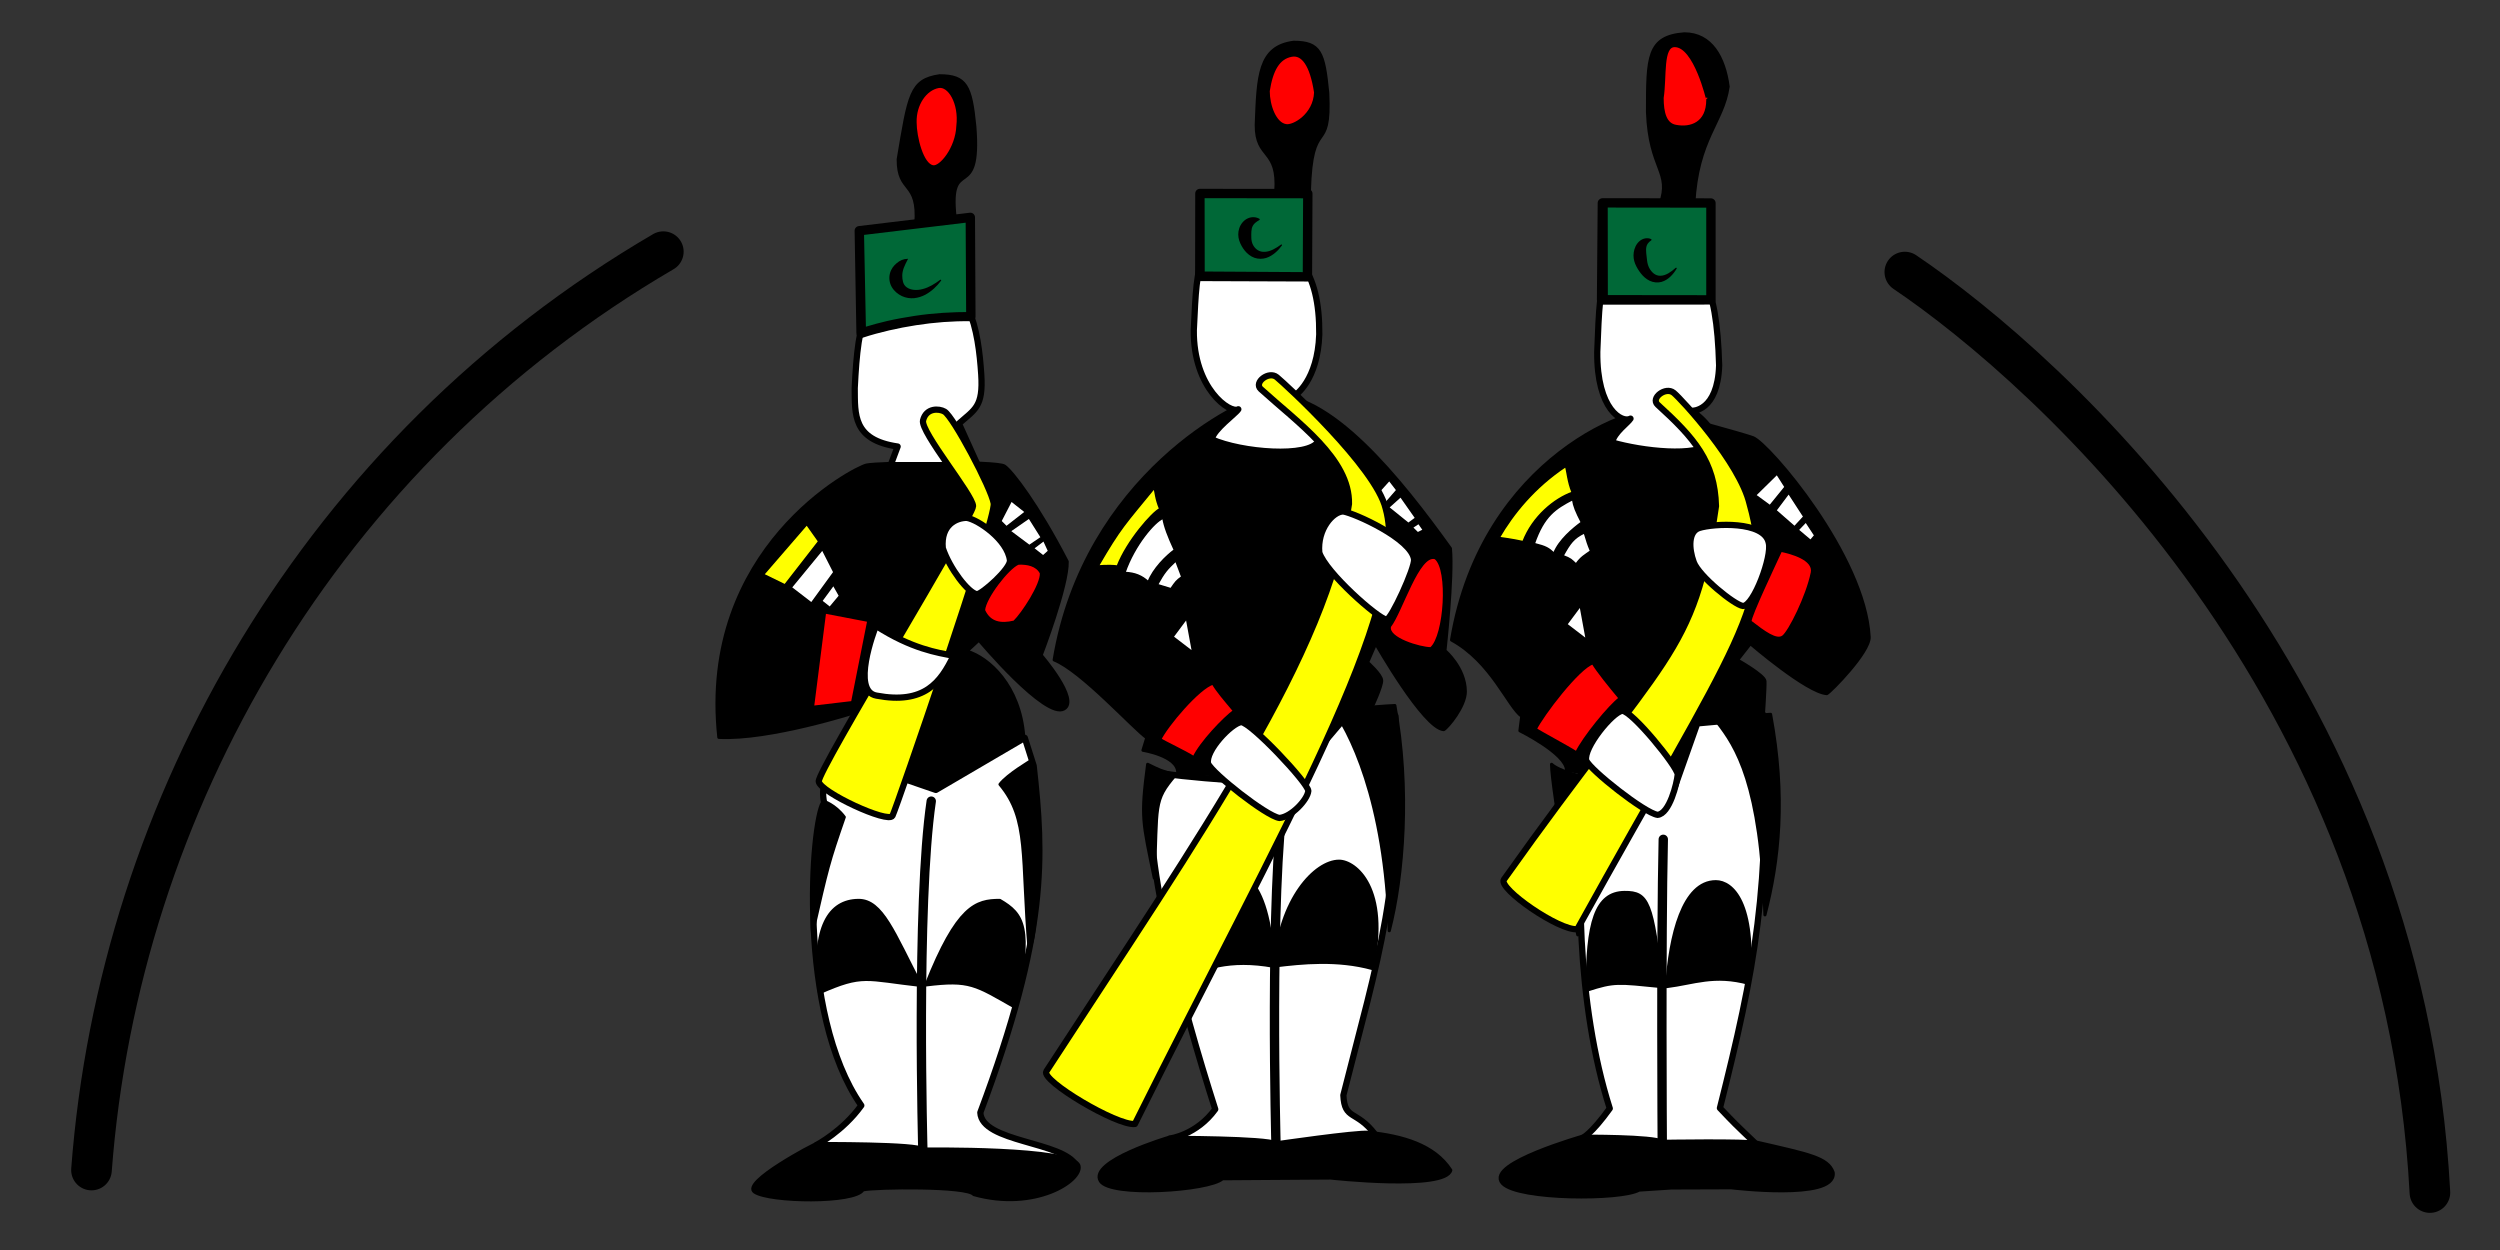 <?xml version="1.0" encoding="utf-8"?>
<!-- Generator: Adobe Illustrator 15.0.2, SVG Export Plug-In . SVG Version: 6.00 Build 0)  -->
<!DOCTYPE svg PUBLIC "-//W3C//DTD SVG 1.1//EN" "http://www.w3.org/Graphics/SVG/1.1/DTD/svg11.dtd">
<svg version="1.1" xmlns="http://www.w3.org/2000/svg" xmlns:xlink="http://www.w3.org/1999/xlink" x="0px" y="0px" width="800px"
	 height="400px" viewBox="0 0 800 400" enable-background="new 0 0 800 400" xml:space="preserve">
<rect x="0" y="0" width="800" height="400" fill="#333333" stroke="none"/>
<g id="Links_und_Bogen">
	<path fill="none" stroke="#000000" stroke-width="13" stroke-linecap="round" stroke-miterlimit="10" d="M29.272,374.411
		c8.844-117.007,73.469-229.932,182.993-293.878"/>
	<path fill="none" stroke="#000000" stroke-width="13" stroke-linecap="round" stroke-miterlimit="10" d="M777.571,381.615
		C769,219.5,655.667,118.167,609.544,87.057"/>
	
		<path fill="#FFFFFF" stroke="#000000" stroke-width="2" stroke-linecap="round" stroke-linejoin="round" stroke-miterlimit="10" d="
		M261.396,366.321c0,0,8.271-4.32,14.22-12.57c-20.616-29.417-16.05-90.417-11.907-96.911c-2.037-10.006,6.588-14.144,6.588-14.144
		l29.179,10.079l28.452-16.665l2.845,8.942c3.226,29.114,4.56,53.281-17.071,110.962c0.464,9.651,26.635,9.151,30.748,17.06
		L261.396,366.321z"/>
	<path fill="none" stroke="#000000" stroke-width="3" stroke-linecap="round" stroke-miterlimit="10" d="M298,256.366
		c-4.876,33.129-2.667,112.477-2.667,112.477"/>
	<path stroke="#000000" stroke-linecap="round" stroke-linejoin="round" stroke-miterlimit="10" d="M262.223,317.667
		c-2.395-21.149,3.248-29.45,12.469-29.537c7.574-0.071,11.297,10.388,20.058,27.204
		C276.87,313.341,276.287,311.449,262.223,317.667z"/>
	<path stroke="#000000" stroke-linecap="round" stroke-linejoin="round" stroke-miterlimit="10" d="M296.341,315.171
		c10.053-25.352,16.021-27.042,23.594-27.042c7.574,4.416,10.451,8.553,4.949,34.216
		C312.041,315.037,310.369,313.442,296.341,315.171z"/>
	<path stroke="#000000" stroke-linecap="round" stroke-linejoin="round" stroke-miterlimit="10" d="M241.48,381.465
		c4.825,3.225,32.104,3.619,34.687-0.714c3.973-0.87,33.417-1.25,35.417,1.5c19.5,5.5,34.839-4.305,33.696-9.176
		c-1.43-6.098-49.947-5.366-49.947-5.366c-0.686-1.962-34.285-1.771-34.285-1.771S236.851,378.371,241.48,381.465z"/>
	<path stroke="#000000" stroke-linecap="round" stroke-linejoin="round" stroke-miterlimit="10" d="M269.007,242.083
		c0.876-6.376,5.306-14.312,5.306-14.312s-28,9.055-44.281,8.184c-6.531-60.621,43.289-86.267,47.242-87.128
		s41.691-1.369,44.153,0.32s10.631,12.298,20.074,30.537c0.25,7.65-8.33,29.984-8.33,29.984s12.39,14.318,7.33,17.166
		c-5.846,3.533-27.25-22-27.25-22l-3.838,3.546c6.991,2.102,16.933,11.004,18.176,27.242l-28.905,16.879L269.007,242.083z"/>
	
		<path fill="#FFFFFF" stroke="#000000" stroke-width="2" stroke-linecap="round" stroke-linejoin="round" stroke-miterlimit="10" d="
		M285.188,148.386l2.056-5.495c-14.389-2.105-13.652-10.315-13.732-18.692c1.1-22.508,3.3-32.692,20.73-34.777
		c16.128-1.929,18.869,16.754,19.759,30.424c0.673,10.34-2.033,11.145-7.151,15.691l6.008,13.297H286"/>
	<g>
		<path fill="#006837" d="M275.586,106.603l-0.615-32.769l24.771-2.979l10.761-1.294l0.17,31.686
			C291.658,100.961,275.586,106.603,275.586,106.603z"/>
		<path d="M274.045,106.632l-0.573-32.77c-0.015-0.774,0.57-1.424,1.321-1.518h0l35.531-4.273c0.823-0.099,1.569,0.488,1.668,1.31
			c0.007,0.057,0.01,0.115,0.011,0.171l0.17,31.729c0.004,0.829-0.664,1.552-1.492,1.552h-0.015h-0.015l-0.001-0.044
			c-5.845-0.078-11.706,0.375-17.499,1.276c-2.897,0.451-5.779,0.999-8.635,1.663c-2.841,0.666-5.717,1.427-8.419,2.334
			l-0.021,0.005c-0.807,0.271-1.68-0.165-1.951-0.971C274.074,106.946,274.048,106.784,274.045,106.632z M277.087,104.542
			c2.247-0.681,4.468-1.28,6.738-1.808c2.933-0.675,5.888-1.197,8.861-1.653c5.946-0.909,11.97-1.248,18.008-1.248h0.001
			l-1.522,1.464l-0.17-31.707l1.679,1.47l-35.531,4.268l0-0.002l1.321-1.519L277.087,104.542z"/>
	</g>
	<g>
		<path d="M290.578,82.831c-0.567,1.094-1.042,2.009-1.375,2.905c-0.318,0.896-0.477,1.711-0.479,2.434
			c-0.005,0.722,0.069,1.34,0.234,1.997c0.158,0.656,0.553,1.326,1.196,1.777c1.274,0.921,3.26,1.069,5.17,0.531
			c1.953-0.493,3.798-1.64,5.538-2.938c0.088-0.068,0.215-0.051,0.283,0.038c0.056,0.073,0.053,0.173,0.001,0.243
			c-1.324,1.774-2.978,3.371-5.077,4.512c-1.059,0.543-2.241,0.949-3.525,1.083c-1.279,0.117-2.66-0.068-3.936-0.667
			c-1.266-0.594-2.455-1.564-3.228-2.879c-0.774-1.31-0.976-2.954-0.6-4.374c0.367-1.427,1.18-2.465,2.182-3.295
			c0.985-0.84,2.166-1.363,3.382-1.363h0.007c0.123,0,0.235-0.092,0.25,0.031C290.607,82.911,290.598,82.792,290.578,82.831z"/>
	</g>
	<path stroke="#000000" stroke-linecap="round" stroke-linejoin="round" stroke-miterlimit="10" d="M287.428,50.979
		c3.489-20.745,3.945-25.361,13.228-26.729c8.555,0,10.018,3.305,11.287,16.214c1.998,25.161-8.602,8.52-6.323,29.096l-12.538,2.055
		C294.114,57.59,287.37,62.084,287.428,50.979z"/>
	<path fill="#FF0000" stroke="#000000" stroke-linecap="round" stroke-linejoin="round" stroke-miterlimit="10" d="M306.533,40.265
		c0.854-7.237-2.737-13.221-6.213-12.594c-4.23,0.763-7.637,5.699-7.498,11.455c0,4.73,2.198,13.734,5.731,14.248
		C301.004,53.828,306.247,47.502,306.533,40.265z"/>
	
		<path fill="#FFFF00" stroke="#000000" stroke-width="2" stroke-linecap="round" stroke-linejoin="round" stroke-miterlimit="10" d="
		M295.375,134.533c1-4.074,5.125-3.846,6.875-2.824c2.84,1.658,14.944,24.436,15.75,29.375s-31.083,97.34-32.402,99.958
		s-23.156-7.549-23.599-10.958s49.394-84.639,49.376-88.126S294.483,138.168,295.375,134.533z"/>
	<polygon fill="#FFFF00" stroke="#000000" stroke-width="0.5" stroke-miterlimit="10" points="244.333,183.834 258.167,167.834 
		261.999,173.241 251.167,187.167 	"/>
	<polygon fill="#FFFFFF" stroke="#000000" stroke-width="0.5" stroke-miterlimit="10" points="253.166,188.001 259.666,193.001 
		266.864,183.103 263.167,175.834 	"/>
	<polygon fill="#FFFFFF" stroke="#000000" stroke-width="0.5" stroke-miterlimit="10" points="262.906,192.326 265.538,194.413 
		268.667,190.667 266.699,187.167 	"/>
	<polygon fill="#FF0000" stroke="#000000" stroke-miterlimit="10" points="263.875,195.834 278.031,198.553 272.812,224.821 
		260,226.334 	"/>
	
		<path fill="#FFFFFF" stroke="#000000" stroke-width="2" stroke-linecap="round" stroke-linejoin="round" stroke-miterlimit="10" d="
		M280.318,200.266c11.353,7.338,19.75,8.632,24.807,9.568c-4.093,8.578-9.373,15.651-24.667,12.761
		C272.37,221.182,279.66,201.796,280.318,200.266z"/>
	<path stroke="#000000" stroke-linecap="round" stroke-linejoin="round" stroke-miterlimit="10" d="M329.331,303.894
		c-2.529-29.893,0.061-41.692-9.331-52.893c2.292-3.1,10.202-7.745,10.202-7.745s1.084,14.908,1.382,30.077
		C331.844,286.56,331.506,299.984,329.331,303.894z"/>
	<path stroke="#000000" stroke-linecap="round" stroke-linejoin="round" stroke-miterlimit="10" d="M270.167,261.469
		c-5.047,14.581-5.354,15.965-10.167,37.032c-0.773-7.814,3.431-42.135,3.431-42.135S267.167,257.437,270.167,261.469z"/>
	
		<path fill="#FFFF00" stroke="#000000" stroke-width="2" stroke-linecap="round" stroke-linejoin="round" stroke-miterlimit="10" d="
		M143.333,101.501"/>
	
		<polygon fill="#FFFFFF" stroke="#000000" stroke-width="0.5" stroke-linecap="round" stroke-linejoin="round" stroke-miterlimit="10" points="
		323.615,160.248 328.167,163.834 322.063,168.584 320.25,166.771 	"/>
	
		<polygon fill="#FFFFFF" stroke="#000000" stroke-width="0.5" stroke-linecap="round" stroke-linejoin="round" stroke-miterlimit="10" points="
		323.188,169.959 329.386,174.6 333.261,171.975 329.313,165.709 	"/>
	
		<path fill="#FF0000" stroke="#000000" stroke-width="0.5" stroke-linecap="round" stroke-linejoin="round" stroke-miterlimit="10" d="
		M314.986,195.273c0.297-4.003,7.673-13.485,10.889-14.814c2.828-0.122,5.839,0.456,7.115,2.958
		c0.26,3.542-5.866,12.88-8.506,15.417C320.25,199.834,316.813,199.255,314.986,195.273z"/>
	
		<path fill="#FFFFFF" stroke="#000000" stroke-width="2" stroke-linecap="round" stroke-linejoin="round" stroke-miterlimit="10" d="
		M323.188,179.271c0.313,2.688-8.997,10.894-10.56,10.875c-2.75-0.331-8.815-8.313-10.94-14.75
		c-0.688-7.563,4.438-9.688,7.688-9.688C312.938,166.271,322.375,172.646,323.188,179.271z"/>
	<polygon fill="#FFFFFF" stroke="#000000" stroke-width="0.5" stroke-miterlimit="10" points="330.659,175.459 333.807,177.928 
		335.583,176.334 334,172.917 	"/>
</g>
<g id="Mitte">
	
		<path fill="#FFFFFF" stroke="#000000" stroke-width="2" stroke-linecap="round" stroke-linejoin="round" stroke-miterlimit="10" d="
		M374.396,364.321c0,0,8.53-1.112,14.479-9.362c-10.625-33.375-24-81.75-20.25-108.25c6.875,2.312,43.852,4.066,43.852,4.066
		l21.267-25.035l12.783,3.343c2.599,55.25-5.526,77.125-16.651,121.375c0.375,8.125,4.125,4.625,10.137,12.536l-30.595,4.756
		L374.396,364.321z"/>
	<path fill="none" stroke="#000000" stroke-width="3" stroke-miterlimit="10" d="M411,253
		c-4.876,33.129-2.667,113.843-2.667,113.843"/>
	<path stroke="#000000" stroke-linecap="round" stroke-linejoin="round" stroke-miterlimit="10" d="M376.694,313.566
		c-2.395-21.149,2.459-35.896,11.681-35.982c7.574-0.071,17.625,1.125,19.122,31.607
		C393.386,306.667,385.158,309.824,376.694,313.566z"/>
	<path stroke="#000000" stroke-linecap="round" stroke-linejoin="round" stroke-miterlimit="10" d="M407.978,309.084
		c1.439-21.375,12.948-33.5,20.522-33.5c5.25,0,16.127,8.675,10.625,34.338C428.001,306.858,416.631,308.018,407.978,309.084z"/>
	<path stroke="#000000" stroke-linecap="round" stroke-linejoin="round" stroke-miterlimit="10" d="M352.125,377.959
		c3.25,5.18,34.75,3.099,39.086-0.762l16.297-0.114l18.242-0.124c0,0,36.875,4.091,38.5-2.5c-5.25-8.125-15.5-11-26.419-12.128
		c-3.671-0.379-29.498,3.378-29.498,3.378c-2.833-1.776-34.285-1.771-34.285-1.771S348.125,371.584,352.125,377.959z"/>
	<path stroke="#000000" stroke-linecap="round" stroke-linejoin="round" stroke-miterlimit="10" d="M376.875,247.084
		c-0.091-5.244-11.125-7-11.125-7l1.23-4c-4.355-3.08-20.896-21.417-29.646-24.917c9.75-58.75,59.417-83.833,68.417-84.71
		c19.657-1.914,42.625,27.126,58.375,49.043c0.875,9.083-1.75,32.708-1.75,32.708s6.463,5.446,6.527,13.043
		c0.04,4.75-5.676,11.607-6.919,12.234c-6.358-0.402-21.759-27.527-21.759-27.527l-2.6,6c0,0,4.375,3.875,4.5,5.75s-3.25,9-3.25,9
		l-6.132-0.968l-20.303,23.9L376.875,247.084z"/>
	
		<path fill="#FFFFFF" stroke="#000000" stroke-width="2" stroke-linecap="round" stroke-linejoin="round" stroke-miterlimit="10" d="
		M396.265,130.969c-2.603,1.523-14.432-6.635-14.25-25.301c1.151-23.99,0.984-28.333,19.158-28.167
		c13.493,0,21.16,9.167,20.993,29.5c-0.5,14.833-7.704,19.456-7.704,19.456s9.85,10.595,7.401,14.786
		c-3.092,5.292-24.617,3.606-34.114-0.658C388.375,137.334,395.388,132.399,396.265,130.969z"/>
	<g>
		<polygon fill="#006837" points="384,88.417 384,61.917 418.514,61.959 418.396,88.584 		"/>
		<path d="M382.43,88.417l0.042-26.5c0-0.828,0.674-1.5,1.502-1.5l34.528,0.042C419.33,60.46,420,61.132,420,61.961v0.005
			l-0.125,26.625c-0.004,0.828-0.68,1.496-1.508,1.493l-34.403-0.125C383.115,89.957,382.429,89.266,382.43,88.417z M385.511,86.885
			l32.871,0.199l-1.507,1.493l0.124-26.625l1.498,1.507l-34.527-0.042l1.502-1.5L385.511,86.885z"/>
	</g>
	<g>
		<path d="M403.007,70.409c-1.002,0.562-1.715,1.144-2.059,1.762c-0.352,0.604-0.454,1.184-0.504,1.844
			c-0.04,0.656-0.048,1.366-0.02,2.134c0.021,0.768,0.186,1.583,0.563,2.27c0.749,1.375,2.054,2.294,3.781,2.166
			c1.748-0.081,3.548-1.136,5.168-2.325c0.09-0.067,0.217-0.049,0.283,0.041c0.055,0.072,0.052,0.171,0.002,0.241
			c-0.614,0.837-1.309,1.634-2.139,2.326c-0.824,0.693-1.776,1.314-2.918,1.678c-1.134,0.351-2.479,0.386-3.717-0.045
			c-1.235-0.438-2.286-1.268-3.078-2.241c-0.789-0.98-1.425-2.077-1.821-3.298c-0.386-1.218-0.435-2.592,0.014-3.914
			c0.425-1.308,1.417-2.59,2.734-3.171c1.312-0.587,2.691-0.455,3.709,0.132l0.005,0.003c0.109,0.063,0.146,0.203,0.084,0.312
			C403.072,70.36,403.041,70.39,403.007,70.409z"/>
	</g>
	<path stroke="#000000" stroke-linecap="round" stroke-linejoin="round" stroke-miterlimit="10" d="M402,40.021
		c0.59-15.771,0.806-25.031,11.961-26.49c8.555,0,9.646,3.285,10.914,16.193c1,20.75-5.215,6.609-5.875,31.609h-10.75
		C409.282,47.334,401.941,51.126,402,40.021z"/>
	<path stroke="#000000" stroke-linecap="round" stroke-linejoin="round" stroke-miterlimit="10" d="M446.353,225.774
		c-8.125,0.375-12.478,1.435-20.603-0.033c6,7.718,17.625,30.218,18.816,72.093C449.066,280.469,451.25,252.209,446.353,225.774z"/>
	<path fill="#FF0000" stroke="#000000" stroke-linecap="round" stroke-linejoin="round" stroke-miterlimit="10" d="M421,29.584
		c-1.375-9-4.203-12.541-7.68-11.914c-4.23,0.763-6.445,4.664-7.498,11.455c0,4.73,2.145,10.571,5.678,11.084
		C413.951,40.665,420.713,36.822,421,29.584z"/>
	<polygon fill="#FFFFFF" stroke="#000000" stroke-width="0.5" stroke-miterlimit="10" points="444.566,153.667 447.014,156.834 
		442.125,162.459 440.25,158.459 	"/>
	
		<path fill="#FFFF00" stroke="#000000" stroke-width="2" stroke-linecap="round" stroke-linejoin="round" stroke-miterlimit="10" d="
		M403.451,124.5c-2.323-2.116,2.568-5.881,5.118-3.805s31.78,28.888,34.848,42.055c8.766,31.243-34,103.917-80.25,196.917
		c-5.667,0.667-30.208-13.952-28.333-16.833c50.333-77.333,89.764-133.075,96.833-181.586
		C432,146.834,415.167,135.167,403.451,124.5z"/>
	<path fill="#FFFF00" stroke="#000000" stroke-width="0.5" stroke-miterlimit="10" d="M351.418,181.146
		c7.207-12.438,8.7-13.595,17.895-24.875c0.483,1.2,0.375,3.188,1.813,6.563c-2.25,1-10.438,10.188-13.563,18.313
		C354.438,180.771,351.418,181.146,351.418,181.146z"/>
	<path fill="#FFFFFF" stroke="#000000" stroke-width="0.5" stroke-miterlimit="10" d="M359.96,183.206
		c3.228,0.128,5.415,1.065,7.478,2.94c1.625-4.188,5.75-8.25,8.375-10.156c-1.938-4.156-3.25-7.594-3.646-10.156
		C369.5,166.896,363.063,174.271,359.96,183.206z"/>
	<path fill="#FFFFFF" stroke="#000000" stroke-width="0.5" stroke-miterlimit="10" d="M370.375,187.084
		c2.377,0.724,2.377,0.724,4.313,1.313c1.55-2.25,1.746-2.568,3.5-3.813c-0.855-2.336-0.855-2.336-1.933-5.11
		C373.375,182.209,372.563,183.146,370.375,187.084z"/>
	<path fill="#FF0000" stroke="#000000" stroke-miterlimit="10" d="M388.167,218.584c1.57,2.642,3.562,4.908,6.917,8.917
		c-3.25,2.333-10.766,10.167-13.021,15c-3.106-1.999-9.563-4.917-10.938-5.917C373.25,232.167,383.486,219.976,388.167,218.584z"/>
	
		<path fill="#FF0000" stroke="#000000" stroke-width="0.5" stroke-linecap="round" stroke-linejoin="round" stroke-miterlimit="10" d="
		M457.846,207.337c-3.346,0-13.929-3.087-12.969-6.836c3.649-4.667,9.124-23.448,14.373-21.792
		C463.667,182.192,462.334,203.5,457.846,207.337z"/>
	
		<path fill="#FFFFFF" stroke="#000000" stroke-width="2" stroke-linecap="round" stroke-linejoin="round" stroke-miterlimit="10" d="
		M452.5,179c0.313,2.688-7.271,19.284-8.833,19.265c-2.75-0.331-19.372-14.994-21.497-21.432
		c-0.688-7.563,4.413-13.167,7.663-13.167C433.396,164.23,451.688,172.375,452.5,179z"/>
	<polygon fill="#FFFFFF" stroke="#000000" stroke-miterlimit="10" points="451.51,168.751 453.625,170.834 455.875,169.709 
		454.032,167.084 	"/>
	<path fill="none" stroke="#FFFFFF" stroke-width="2" stroke-miterlimit="10" d="M446,164.834"/>
	<path fill="none" stroke="#FFFFFF" stroke-width="2" stroke-miterlimit="10" d="M446,155.834"/>
	<path fill="#FFFFFF" stroke="#000000" stroke-width="2" stroke-miterlimit="10" d="M386.583,244.334
		c1.25,3.083,18.669,16.833,22.833,17.417c3.836-0.333,8.993-5.841,9.25-8.667c-0.174-2.674-18.419-22.005-21.502-22.005
		C393.998,231.496,385.667,240.251,386.583,244.334z"/>
	<polygon fill="#FFFFFF" stroke="#000000" stroke-linecap="round" stroke-linejoin="round" stroke-miterlimit="10" points="
		379.833,197.334 375,203.834 382.014,209.215 	"/>
	<path stroke="#000000" stroke-linecap="round" stroke-linejoin="round" stroke-miterlimit="10" d="M369.375,280.959
		c-3.726-18.188-4.375-19.208-2.125-36.375c3.875,1.913,3.875,1.913,8.837,3.468C369,256.334,370.395,257.334,369.375,280.959z"/>
	<polygon fill="#FFFFFF" stroke="#000000" stroke-miterlimit="10" points="448.245,158.499 443.925,162.393 450.667,167.834 
		453.391,165.834 	"/>
</g>
<g id="Ebene_4">
	
		<path fill="#FFFFFF" stroke="#000000" stroke-width="2" stroke-linecap="round" stroke-linejoin="round" stroke-miterlimit="10" d="
		M506.5,364.084c0,0,2.676-1.125,8.625-9.375c-10.625-33.375-10.961-75.834-7.211-102.334c6.875,2.312,24.112,6.584,24.112,6.584
		l5.969-29.532l26.13-0.843c2.599,55.25-2.625,81.75-13.75,126c4.625,4.875,4.625,4.875,11.457,11.391l-29.806,3.734L506.5,364.084z
		"/>
	<path fill="none" stroke="#000000" stroke-width="3" stroke-linecap="round" stroke-miterlimit="10" d="M532.25,268.584
		c-0.752,33.162-0.327,97.143-0.327,97.143"/>
	<path stroke="#000000" stroke-linecap="round" stroke-linejoin="round" stroke-miterlimit="10" d="M507.915,316.813
		c-0.04-21.604,2.723-31.143,11.944-31.229c7.574-0.071,8.878,3.057,11.944,30.125C517.52,314.287,516.649,313.989,507.915,316.813z
		"/>
	<path stroke="#000000" stroke-linecap="round" stroke-linejoin="round" stroke-miterlimit="10" d="M533.342,315.709
		c1.1-16.329,5.227-33.571,15.736-33.571c5.25,0,12.741,6.788,10.578,32.538C548.532,311.612,541.995,314.643,533.342,315.709z"/>
	<path stroke="#000000" stroke-width="2" stroke-linecap="round" stroke-linejoin="round" stroke-miterlimit="10" d="
		M481.121,378.334c4.754,5.125,37.671,5.25,43.254,2l10.459-0.682L554,379.584c0,0,33,4,32.125-4.25
		c-1.5-4.375-7.375-5.5-23.625-9.25c-3.596-0.83-30.577-0.357-30.577-0.357c-2.833-1.776-25.423-1.643-25.423-1.643
		S476.003,372.816,481.121,378.334z"/>
	<path stroke="#000000" stroke-linecap="round" stroke-linejoin="round" stroke-miterlimit="10" d="M501.281,246.415
		c-0.092-5.244-14.906-12.581-14.906-12.581l0.585-4.625c-4.355-3.08-9.627-17.375-22.46-24.414c9.75-58.75,59.9-76.81,68.25-73.337
		c6.917,2.876,22.5,6.626,28.25,8.626c5.141,2.125,35.75,37.75,37.125,63.75c0.251,4.744-12.298,17.498-13.541,18.125
		c-6.358-0.402-24.459-16-24.459-16L556,211.224c0,0,8.656,4.86,8.781,6.735s-0.588,12.12-0.588,12.12l-20.693,1.88l-7.25,20.5
		L501.281,246.415z"/>
	<polygon fill="#FFFFFF" stroke="#000000" stroke-linecap="round" stroke-linejoin="round" stroke-miterlimit="10" points="
		505.834,193.334 501,199.834 508.014,205.215 	"/>
	
		<path fill="#FFFFFF" stroke="#000000" stroke-width="2" stroke-linecap="round" stroke-linejoin="round" stroke-miterlimit="10" d="
		M521.762,133.959c-2.604,1.523-10.818-2.708-10.637-21.375c1-26.907,1.324-31.414,19.498-31.248
		c13.493,0,18.752,8.498,19.502,35.623c-0.5,14.833-8.662,14.497-8.662,14.497s9.515,6.993,6.036,10.378
		c-4.624,4.5-21.92,2.557-31.624-0.25C516.5,138.334,520.884,135.39,521.762,133.959z"/>
	<g>
		<polygon fill="#006837" points="513,95.834 513,64.917 547,64.959 547,95.834 		"/>
		<path d="M511,95.959l0.257-31.042c0-0.828,0.781-1.5,1.609-1.5l34.581,0.042c0.828,0.001,1.553,0.672,1.553,1.5v31
			c0,0.828-0.674,1.499-1.5,1.5l-34.743,0.042c-0.851,0.001-1.757-0.688-1.757-1.538V95.959z M514.512,94.419l32.988,0.04l-1.5,1.5
			v-31l1.498,1.5l-34.528-0.042l1.502-1.5L514.512,94.419z"/>
	</g>
	<g>
		<path d="M528.395,76.908c-0.953,0.651-1.398,1.351-1.532,2.002c-0.151,0.648-0.139,1.333-0.07,2.078l0.266,2.335
			c0.092,0.818,0.295,1.665,0.683,2.396c0.78,1.458,1.987,2.57,3.594,2.523c0.808-0.003,1.692-0.303,2.519-0.771
			c0.825-0.474,1.615-1.089,2.367-1.763c0.083-0.075,0.211-0.069,0.286,0.014c0.061,0.067,0.067,0.165,0.024,0.239
			c-0.528,0.889-1.147,1.744-1.934,2.493c-0.78,0.747-1.734,1.425-2.931,1.761c-1.189,0.329-2.587,0.192-3.745-0.357
			c-1.162-0.556-2.092-1.411-2.836-2.352c-0.738-0.949-1.372-1.971-1.836-3.095c-0.453-1.125-0.643-2.38-0.449-3.66
			c0.189-1.26,0.736-2.625,1.839-3.583c0.54-0.475,1.221-0.783,1.875-0.896c0.665-0.093,1.303-0.021,1.842,0.24l0.01,0.004
			c0.113,0.055,0.16,0.191,0.105,0.305C528.453,76.856,528.426,76.886,528.395,76.908z"/>
	</g>
	<path stroke="#000000" stroke-linecap="round" stroke-linejoin="round" stroke-miterlimit="10" d="M527.201,35.834
		c0-17.5,0-24.125,11.799-25c8.555,0,12.75,7.5,14,16.875c-1.625,11.5-9.875,16.536-11,37.625h-10.75
		C535,54.834,527.875,54.459,527.201,35.834z"/>
	<path stroke="#000000" stroke-linecap="round" stroke-linejoin="round" stroke-miterlimit="10" d="M566.582,228.584
		c-8.125,0.375-8.948,3.963-17.073,2.495c6,7.718,14.081,19.799,15.272,61.674C569.281,275.388,571.479,255.019,566.582,228.584z"/>
	<path fill="#FF0000" stroke="#000000" stroke-linecap="round" stroke-linejoin="round" stroke-miterlimit="10" d="M546.5,31.959
		c0.017,0.106-4-17.429-10.625-17.375c-4.299,0.035-2.947,9.959-4,16.75c0,4.73,0.967,8.612,4.5,9.125
		C541,41.334,546.5,39.584,546.5,31.959z"/>
	<path stroke="#000000" stroke-linecap="round" stroke-linejoin="round" stroke-miterlimit="10" d="M496.5,244.584
		c3.167,2.917,14.622,5.057,14.622,5.057l-6.236,49.505C504.886,299.146,496.536,252.351,496.5,244.584z"/>
	
		<path fill="#FFFF00" stroke="#000000" stroke-width="2" stroke-linecap="round" stroke-linejoin="round" stroke-miterlimit="10" d="
		M530.451,129.5c-2.323-2.116,2.568-5.881,5.118-3.805s21.238,22.409,24.306,35.576c8.766,31.243-4.125,43.813-55.125,136.063
		c-5.667,0.667-25.489-13.059-23.5-15.862c52.092-73.432,60.788-71.002,67.857-119.513
		C548.75,147.709,542.167,140.167,530.451,129.5z"/>
	<path fill="#FFFF00" stroke="#000000" stroke-width="0.5" stroke-miterlimit="10" d="M479.75,172.021
		c4.364-7.532,11.173-16.049,21.25-22.75c0.483,1.2,0.688,4.938,2.125,8.313c-5.625,2-12.625,7.625-15.75,15.75
		C484.193,172.608,479.75,172.021,479.75,172.021z"/>
	<path fill="#FFFFFF" stroke="#000000" stroke-width="0.5" stroke-miterlimit="10" d="M490.96,173.959
		c3.957,1,4.572,1.501,6.29,3.063c1.625-4.188,6.188-7.965,8.813-9.872c-1.781-3.482-2.467-5.079-2.813-7.316
		C497.75,162.709,494.063,165.024,490.96,173.959z"/>
	<path fill="#FFFFFF" stroke="#000000" stroke-width="0.5" stroke-miterlimit="10" d="M500.167,177.834
		c2.541,0.958,2.604,1.229,4.166,2.667c1.551-2.25,2.913-2.922,4.667-4.167c-0.958-2.333-1.071-2.736-2-5.833
		C503.5,172.167,502.354,173.896,500.167,177.834z"/>
	<path fill="#FF0000" stroke="#000000" stroke-miterlimit="10" d="M509.75,212.084c1.57,2.642,5.395,7.366,8.75,11.375
		c-3.25,2.333-11.737,12.667-13.993,17.5c-3.105-1.999-11.86-6.625-13.235-7.625C493.396,228.917,505.07,213.476,509.75,212.084z"/>
	
		<path fill="#FF0000" stroke="#000000" stroke-width="0.5" stroke-linecap="round" stroke-linejoin="round" stroke-miterlimit="10" d="
		M570.5,203.584c-2,1.5-5.875-1.375-10.25-4.75c0-1.875,7.625-17.896,9.72-22.469c3.155,0.656,10.561,2.624,9.72,6.844
		C578.189,190.734,572.5,202.084,570.5,203.584z"/>
	
		<path fill="#FFFFFF" stroke="#000000" stroke-width="2" stroke-linecap="round" stroke-linejoin="round" stroke-miterlimit="10" d="
		M566,173.709c1.125,4.25-4.75,20.208-8.25,20.208c-2.75-0.331-14.125-9.577-15.75-14.018s-1.75-9.815,1.75-10.94
		C548.25,167.535,564.625,166.584,566,173.709z"/>
	<path fill="#FFFFFF" stroke="#000000" stroke-width="2" stroke-miterlimit="10" d="M507.584,243.334
		c1.25,3.083,18.669,16.833,22.833,17.417c3.836-0.333,6.201-10.091,6.458-12.917c-0.174-2.674-14.666-20.375-17.75-20.375
		C515.959,227.876,506.666,239.251,507.584,243.334z"/>
	<polygon fill="#FFFFFF" stroke="#000000" stroke-width="0.5" stroke-miterlimit="10" points="568.625,151.709 571.25,155.834 
		566.375,161.834 561.75,158.459 	"/>
	<polygon fill="#FFFFFF" stroke="#000000" stroke-width="0.5" stroke-miterlimit="10" points="572.375,157.834 577.25,165.334 
		574.25,168.584 568.25,163.334 	"/>
	<polygon fill="#FFFFFF" stroke="#000000" stroke-width="0.5" stroke-miterlimit="10" points="577.875,166.959 575.375,169.584 
		579.375,172.959 580.75,171.334 	"/>
</g>
</svg>
